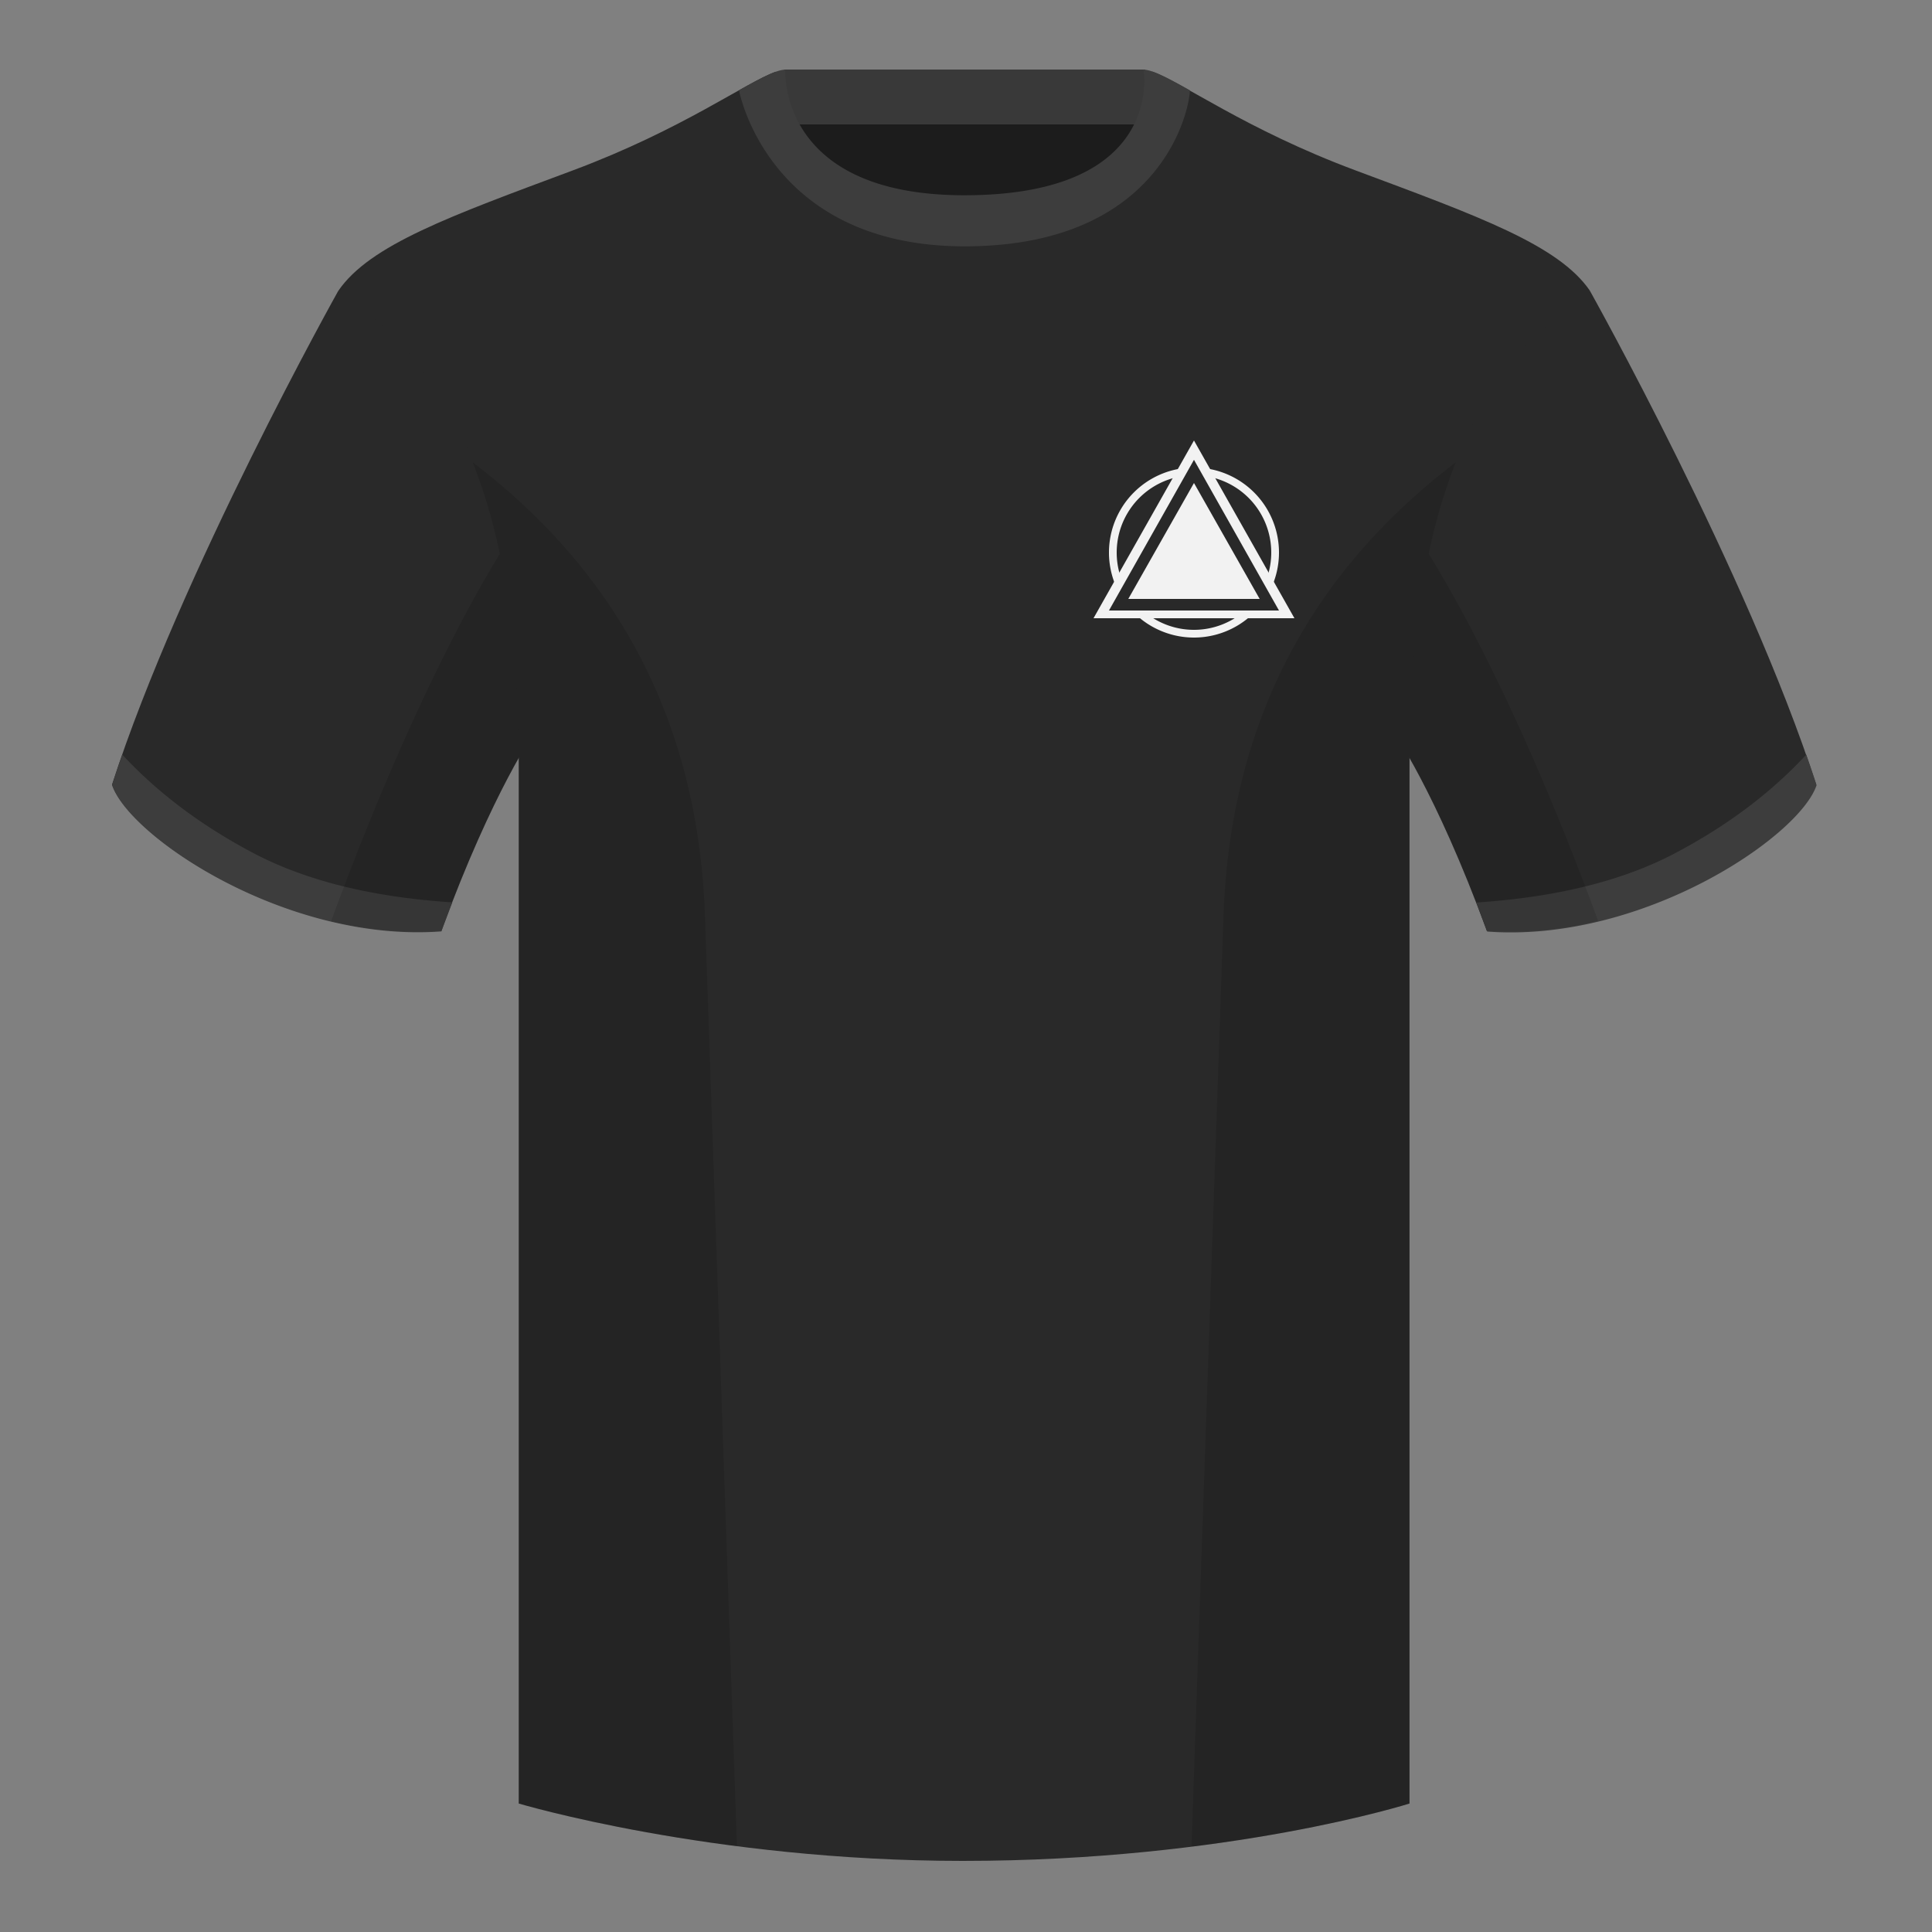 <svg xmlns="http://www.w3.org/2000/svg" width="500" height="500" fill="none" viewBox="0 0 500 500"><rect x="0" y="0" width="500" height="500" fill="#808080" stroke="none"/><g clip-path="url(#clip0_6058_446)"><path fill="#1C1C1C" fill-rule="evenodd" d="M203.09 109.2h93.64V21.9h-93.64v87.3Z" clip-rule="evenodd"/><path fill="#393939" fill-rule="evenodd" d="M202.95 32.2h93.45V18h-93.45v14.2Z" clip-rule="evenodd"/><path fill="#292929" fill-rule="evenodd" d="M87.55 75.26S46.78 148.06 29 203.03c4.44 13.38 45.2 40.86 85.23 37.88 13.34-36.4 24.46-52 24.46-52s2.97-95.08-51.14-113.65M411.47 75.26s40.77 72.8 58.55 127.77c-4.44 13.38-45.2 40.86-85.23 37.88-13.34-36.4-24.46-52-24.46-52s-2.96-95.08 51.14-113.65" clip-rule="evenodd"/><path fill="#292929" fill-rule="evenodd" d="M249.51 57.7c-50.08 0-47.8-39.46-48.74-39.13-7.52 2.61-24.13 14.93-52.44 25.5-31.87 11.88-52.62 19.3-60.78 31.2 11.11 8.9 46.7 28.96 46.7 120.34v271.14s49.65 14.85 114.88 14.85c68.93 0 115.65-14.85 115.65-14.85V195.6c0-91.38 35.58-111.43 46.7-120.35-8.16-11.88-28.91-19.31-60.79-31.2-28.36-10.58-44.98-22.92-52.47-25.5-.93-.33 4.17 39.15-48.7 39.15Z" clip-rule="evenodd"/><path fill="#3D3D3D" fill-rule="evenodd" d="M470.13 203.2c-4.45 13.38-45.2 40.86-85.23 37.89a413.1 413.1 0 0 0-2.84-7.52c20.8-1.36 38-5.64 51.6-12.84 13.42-7.1 24.7-15.58 33.8-25.43.94 2.67 1.83 5.3 2.67 7.9ZM65.43 220.7c13.6 7.2 30.82 11.48 51.64 12.83-.93 2.4-1.88 4.9-2.84 7.52-40.02 2.98-80.79-24.5-85.23-37.88.84-2.59 1.72-5.21 2.65-7.87 9.1 9.83 20.37 18.3 33.78 25.4ZM249.66 63.75c51.47 0 58.27-35.9 58.27-40.38-5.77-3.24-9.72-5.34-12-5.34 0 0 5.88 32.5-46.34 32.5-48.52 0-46.33-32.5-46.33-32.5-2.28 0-6.24 2.1-12 5.34 0 0 7.36 40.38 58.4 40.38" clip-rule="evenodd"/><path fill="#F2F2F2" fill-rule="evenodd" d="M309 165a22 22 0 1 0 0-44 22 22 0 0 0 0 44Z" clip-rule="evenodd"/><path fill="#292929" fill-rule="evenodd" d="M309 163a20 20 0 1 0 0-40 20 20 0 0 0 0 40Z" clip-rule="evenodd"/><path fill="#F2F2F2" d="m309 114 26 46h-52l26-46Z"/><path fill="#292929" d="m309 119 22 39h-44l22-39Z"/><path fill="#F2F2F2" d="m309 125 17 30h-34l17-30Z"/><path fill="#000" fill-opacity=".12" fill-rule="evenodd" d="M413.58 238.32a93.76 93.76 0 0 1-28.8 2.6c-8.2-22.37-15.55-36.89-20-44.75v270.57s-21.1 6.71-55.87 11.12c-.18-.03-.37-.05-.55-.06l8.28-240.71c2.06-59.75 31.08-95.29 60.1-117.44a148.59 148.59 0 0 0-7 23.67c7.35 11.85 24.44 42.07 43.83 94.96l.01.04ZM190.72 477.8c-34.25-4.4-56.48-11.06-56.48-11.06V196.17c-4.46 7.87-11.81 22.38-20 44.75a93.6 93.6 0 0 1-28.52-2.53l.02-.1c19.38-52.84 36.3-83.06 43.61-94.94a148.63 148.63 0 0 0-7-23.7c29 22.15 58.04 57.69 60.1 117.44l8.27 240.7Z" clip-rule="evenodd"/></g><defs><clipPath id="clip0_6058_446"><path fill="#fff" d="M0 0h500v500H0z"/></clipPath></defs></svg>